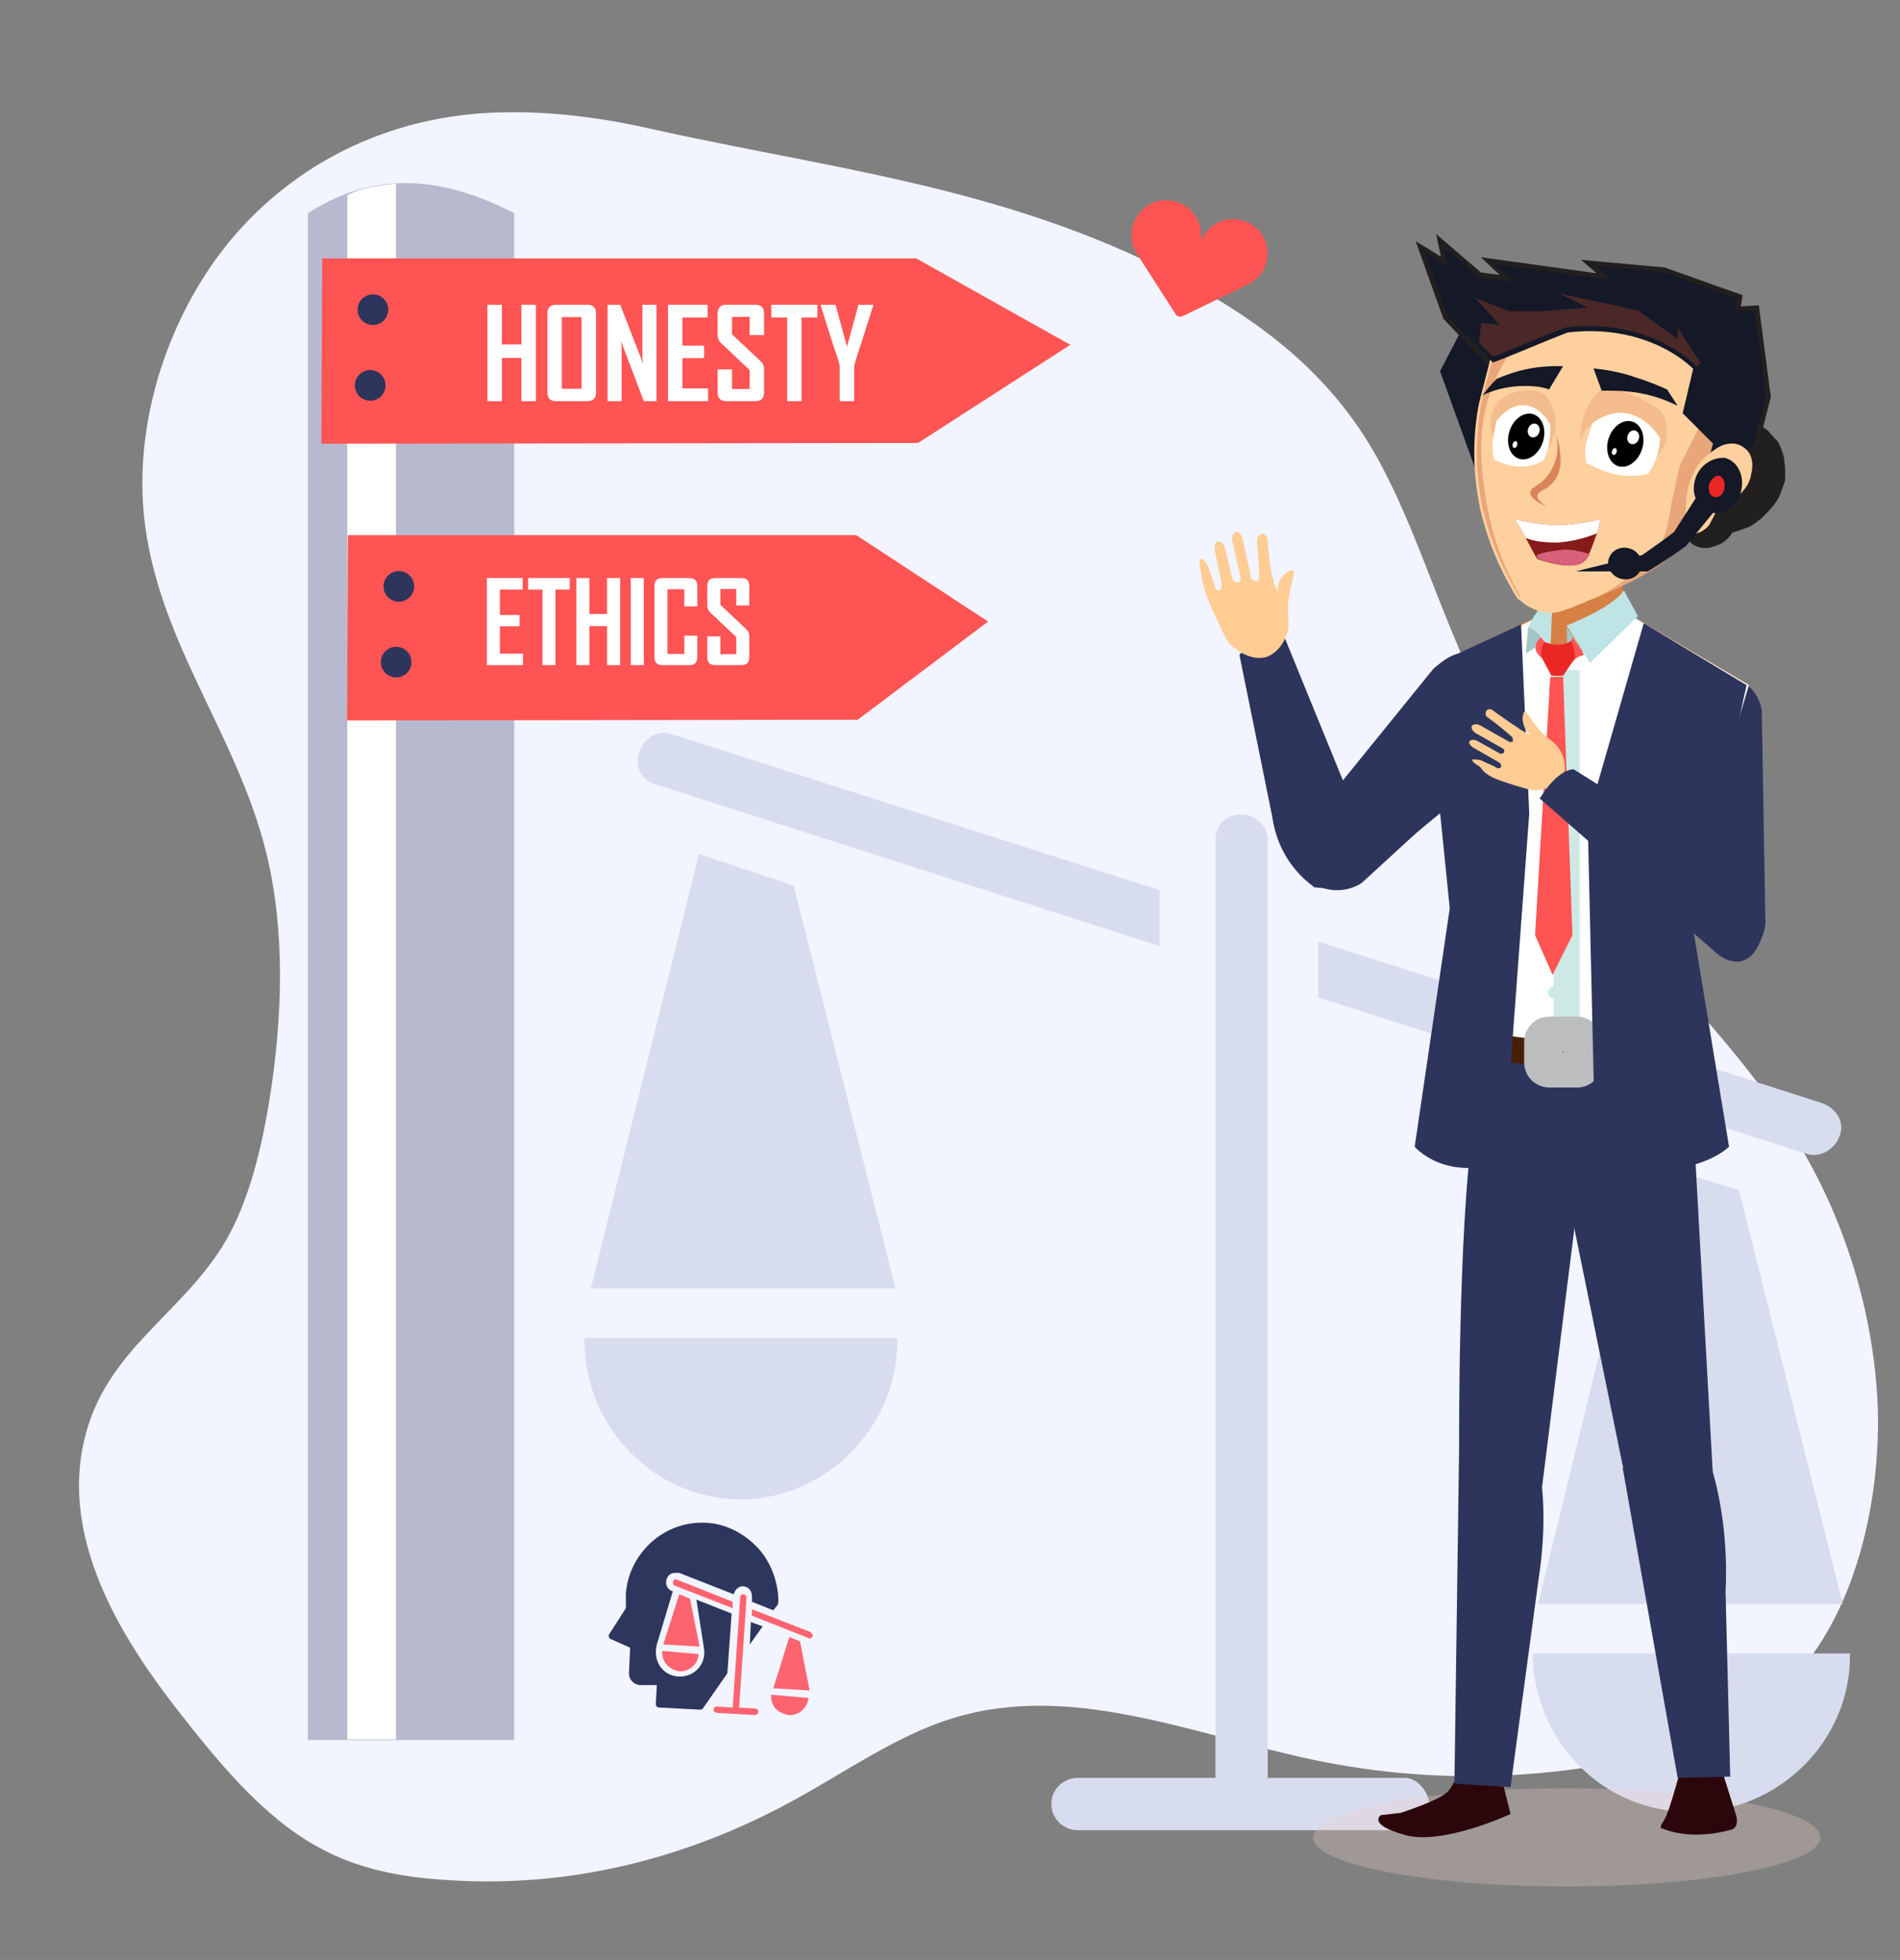 <?xml version="1.0" encoding="utf-8"?>
<!-- Generator: Adobe Illustrator 16.0.0, SVG Export Plug-In . SVG Version: 6.00 Build 0)  -->
<!DOCTYPE svg PUBLIC "-//W3C//DTD SVG 1.1//EN" "http://www.w3.org/Graphics/SVG/1.1/DTD/svg11.dtd">
<svg version="1.1" id="Layer_1" xmlns="http://www.w3.org/2000/svg" xmlns:xlink="http://www.w3.org/1999/xlink" x="0px" y="0px"
	 width="190px" height="196px" viewBox="0 0 190 196" enable-background="new 0 0 190 196" xml:space="preserve">
<rect x="0" y="0" width="190" height="196" fill="#808080" stroke="none"/>
<g>
	<path fill="#F2F4FF" d="M48.178,11.321c-8.743,0.631-17.666,4.236-24.516,11.987c-5.949,6.76-10.275,17.396-9.283,28.121
		c1.261,12.618,9.283,21.812,12.257,33.889c1.892,7.751,1.622,16.313,0.361,24.335c-0.812,5.137-2.074,10.365-4.417,14.421
		c-4.326,7.391-12.078,10.906-14.15,19.919c-2.343,9.824,3.515,19.468,8.923,26.498c4.326,5.587,8.922,11.178,14.33,14.149
		c3.966,2.253,8.383,3.066,12.618,3.338c11.897,0.901,23.795-1.803,34.881-7.845c5.318-2.883,10.456-6.576,16.043-8.291
		c11.898-3.693,24.066,1.623,36.142,4.147c10.275,2.162,20.821,2.162,31.095,0.088c6.491-1.352,13.251-3.605,18.118-9.732
		c4.957-6.219,7.39-15.864,7.21-25.146c-0.271-9.284-3.064-18.297-7.21-25.598c-5.318-9.463-12.71-16.223-19.108-24.245
		c-6.489-8.201-12.078-17.846-16.403-28.48c-2.524-6.129-4.688-12.619-7.932-18.116c-5.047-8.473-12.437-13.43-19.829-17.305
		c-17.035-8.833-34.61-10.635-52.366-14.601C59.354,11.591,53.766,10.961,48.178,11.321z"/>
	<g>
		<path fill="#D8DCEF" d="M142.904,180.405c0,1.623-1.352,2.616-2.613,2.616h-32.537c-1.352,0-2.614-1.085-2.614-2.616
			c0-1.623,1.352-2.612,2.614-2.612h13.791V84.057c0-1.623,1.081-2.614,2.612-2.614c1.352,0,2.614,1.082,2.614,2.614v93.736h13.791
			C141.643,177.793,142.904,179.145,142.904,180.405z M79.363,88.563l-9.464-3.155l-10.815,43.442h30.464L79.363,88.563z
			 M58.453,134.079L58.453,134.079c0,8.741,7.121,15.862,15.592,15.862c8.473,0,15.683-7.121,15.683-15.862v-0.271H58.453V134.079z
			 M173.91,119.027l-9.284-2.885l-10.815,44.254h30.465L173.91,119.027z M153.27,165.354c0,0.271-0.271,6.31,4.778,11.358
			c2.883,2.884,6.849,4.507,11.085,4.507c8.743,0,15.862-7.123,15.862-15.595v-0.271H153.27z M65.663,78.468l50.292,16.134v-5.588
			l-48.76-15.592C64.041,72.429,62.148,77.477,65.663,78.468z M182.111,110.284l-50.293-16.133v5.588l48.67,15.592
			c1.353,0.542,2.886-0.27,3.426-1.621C184.544,112.357,183.734,110.824,182.111,110.284z"/>
	</g>
	<g>
		<g>
			<path fill="#FE646F" d="M75.835,171.185c0,0.211-0.213,0.32-0.322,0.32l-3.845-0.215c-0.107,0-0.319-0.105-0.319-0.32
				s0.211-0.32,0.319-0.32l1.602,0.105l0.75-10.999c0-0.217,0.106-0.322,0.319-0.322c0.105,0,0.32,0.105,0.32,0.322l-0.748,10.999
				l1.602,0.105C75.728,170.86,75.835,170.97,75.835,171.185z M68.998,159.861l-1.069-0.428l-1.602,5.019l3.632,0.217
				L68.998,159.861z M66.222,165.095L66.222,165.095c-0.107,1.068,0.747,1.922,1.708,2.027c0.961,0.109,1.924-0.746,1.924-1.707l0,0
				L66.222,165.095L66.222,165.095z M80,164.134l-1.067-0.428l-1.604,5.127l3.633,0.215L80,164.134z M77.115,169.474
				c0,0-0.105,0.746,0.428,1.387c0.322,0.324,0.75,0.535,1.284,0.645c1.068,0.105,1.922-0.75,2.028-1.711l0,0L77.115,169.474z
				 M67.501,158.578l5.769,2.244v-0.643l-5.659-2.243C67.396,157.831,67.076,158.364,67.501,158.578z M80.963,163.172l-5.769-2.242
				v0.641l5.66,2.243c0.109,0.105,0.322,0,0.428-0.214C81.282,163.492,81.176,163.278,80.963,163.172z"/>
		</g>
		<g>
			<g>
				<polygon fill="#2D365D" points="76.263,162.637 74.979,164.452 75.087,162.209 				"/>
			</g>
			<g>
				<path fill="#2D365D" d="M77.757,160.502l-0.428,0.533l-2.135-0.855v-0.533c0-0.426-0.215-0.854-0.641-0.96
					c-0.534-0.215-1.069,0.213-1.176,0.747l-5.448-2.138c-0.105,0-0.213,0-0.318,0c-1.069-0.105-1.389,1.391-0.428,1.817h0.105
					l-1.602,5.339c-0.428,1.604,0.535,3.098,2.137,3.205c1.495,0.108,2.883-1.174,2.563-2.883l-0.748-4.808l3.526,1.391
					l-0.428,5.979l-2.456,3.523c-0.109,0.109-0.215,0.109-0.322,0.109l-4.06-0.215c-0.213,0-0.318-0.211-0.318-0.32l0.105-1.922
					h-1.602c-0.746,0-1.281-0.642-1.174-1.391l0.105-2.348l-1.924-0.855c-0.106,0-0.106-0.105-0.211-0.213c0-0.106,0-0.214,0-0.214
					l1.708-2.67c0-0.533,0-0.961,0-1.495c0.322-3.846,3.526-6.944,7.371-7.05c0.213,0,0.428,0,0.641,0
					c1.924,0.105,3.632,0.959,5.022,2.349C77.865,156.868,77.97,160.18,77.757,160.502z"/>
			</g>
		</g>
	</g>
	<g>
		<path fill="#FF5454" d="M124.241,22.056c-1.623-0.451-3.246,0.271-3.966,1.713c0,0.09-0.181,0.09-0.181-0.09
			c0.091-1.623-0.901-3.065-2.523-3.516l0,0c-3.064-0.901-5.589,2.523-3.876,5.228l3.876,6.039c0.18,0.27,0.451,0.27,0.72,0.18
			l6.49-3.154C127.666,27.104,127.305,22.867,124.241,22.056z"/>
	</g>
	<path opacity="0.3" fill="#2D355C" enable-background="new    " d="M51.422,174.008h-20.64V21.326
		c5.588-3.605,12.167-4.417,20.64,0V174.008z"/>
	<path fill="#FFFFFF" d="M39.592,173.941h-4.866V19.549c1.261-0.722,2.884-0.992,4.866-1.172V173.941z"/>
	<g>
		<polygon fill="#FF5454" points="32.225,25.839 32.134,44.373 91.801,44.3 107.032,34.483 91.62,25.839 		"/>
	</g>
	<g>
		<circle fill="#2D355C" cx="37.023" cy="38.541" r="1.532"/>
		<circle fill="#2D355C" cx="37.294" cy="30.969" r="1.532"/>
	</g>
	<g>
		<polygon fill="#FF5454" points="34.78,53.512 34.703,72.045 85.771,71.973 98.808,62.156 85.617,53.512 		"/>
	</g>
	<g>
		<circle fill="#2D355C" cx="39.615" cy="66.213" r="1.532"/>
		<circle fill="#2D355C" cx="39.886" cy="58.642" r="1.532"/>
	</g>
	<g>
		<path fill="#FFFFFF" d="M53.594,40.118H52.14v-4.325h-1.953v4.325h-1.442v-9.643h1.442v3.974h1.953v-3.974h1.454V40.118z"/>
		<path fill="#FFFFFF" d="M59.602,39.237c0,0.587-0.292,0.881-0.875,0.881h-3.13c-0.571,0-0.856-0.293-0.856-0.881v-7.875
			c0-0.591,0.286-0.887,0.856-0.887h3.13c0.583,0,0.875,0.296,0.875,0.887V39.237z M58.16,38.879v-7.166h-1.978v7.166H58.16z"/>
		<path fill="#FFFFFF" d="M65.646,40.118h-1.263l-2.311-6.069c0.062,0.296,0.092,0.528,0.092,0.696v5.373H60.76v-9.643h1.263
			l2.311,5.946c-0.062-0.296-0.093-0.528-0.093-0.696v-5.25h1.405V40.118z"/>
		<path fill="#FFFFFF" d="M70.802,40.118h-3.999v-9.643h3.962v1.275h-2.52v2.816h2.168v1.25h-2.168v3.025h2.557V40.118z"/>
		<path fill="#FFFFFF" d="M76.409,39.237c0,0.587-0.292,0.881-0.875,0.881h-2.902c-0.579,0-0.869-0.293-0.869-0.881v-2.298h1.441
			v1.965h1.762v-1.892l-2.89-2.735c-0.209-0.201-0.314-0.458-0.314-0.77v-2.145c0-0.591,0.29-0.887,0.869-0.887h2.902
			c0.583,0,0.875,0.292,0.875,0.875v2.157h-1.442v-1.818h-1.762v1.744l2.89,2.723c0.209,0.197,0.314,0.458,0.314,0.783V39.237z"/>
		<path fill="#FFFFFF" d="M81.745,31.75h-1.59v8.367H78.72V31.75h-1.59v-1.275h4.615V31.75z"/>
		<path fill="#FFFFFF" d="M87.327,30.531l-1.275,4.029c-0.156,0.398-0.368,1.07-0.635,2.015v3.542h-1.448v-3.542
			c-0.066-0.321-0.16-0.66-0.284-1.017c-0.218-0.612-0.334-0.944-0.351-0.998l-1.269-4.029c-0.004-0.004-0.004-0.022,0-0.056h1.485
			l1.152,4.19l1.146-4.19h1.479C87.327,30.504,87.327,30.522,87.327,30.531z"/>
	</g>
	<g>
		<path fill="#FFFFFF" d="M52.301,66.515h-3.612v-8.709h3.579v1.152h-2.276v2.543h1.959v1.13h-1.959v2.732h2.31V66.515z"/>
		<path fill="#FFFFFF" d="M56.975,58.958H55.54v7.557h-1.297v-7.557h-1.436v-1.152h4.168V58.958z"/>
		<path fill="#FFFFFF" d="M62.018,66.515h-1.313v-3.907H58.94v3.907h-1.302v-8.709h1.302v3.59h1.764v-3.59h1.313V66.515z"/>
		<path fill="#FFFFFF" d="M64.377,66.515h-1.302v-8.709h1.302V66.515z"/>
		<path fill="#FFFFFF" d="M69.73,65.719c0,0.531-0.265,0.796-0.796,0.796h-2.715c-0.516,0-0.774-0.265-0.774-0.796v-7.112
			c0-0.534,0.258-0.801,0.774-0.801h2.715c0.531,0,0.796,0.267,0.796,0.801v2.037h-1.296v-1.72h-1.687v6.472h1.687v-1.831h1.296
			V65.719z"/>
		<path fill="#FFFFFF" d="M74.928,65.719c0,0.531-0.263,0.796-0.79,0.796h-2.621c-0.523,0-0.785-0.265-0.785-0.796v-2.076h1.302
			v1.775h1.591V63.71l-2.61-2.471c-0.189-0.182-0.284-0.414-0.284-0.695v-1.937c0-0.534,0.261-0.801,0.785-0.801h2.621
			c0.527,0,0.79,0.264,0.79,0.791v1.948h-1.302v-1.642h-1.591v1.575l2.61,2.46c0.189,0.178,0.284,0.414,0.284,0.707V65.719z"/>
	</g>
	<g>
		<g>
			<ellipse opacity="0.3" fill="#E6CEC6" cx="156.662" cy="183.743" rx="25.36" ry="4.907"/>
			<g>
				<path fill="#2D355C" d="M137.847,86.395c-0.818,0-4.908,2.22-4.207-1.986c0.699-4.208,12.503-17.063,12.503-17.063l1.403,0.467
					l6.075,5.609"/>
				<path fill="#2D355C" d="M130.366,87.798c3.274,2.452,5.844,0.466,5.844,0.466l15.544-14.257c0,0,2.336-2.454-0.468-6.076
					c0,0-3.976-4.675-7.946-1.053l-12.506,15.427C128.147,85.577,130.366,87.68,130.366,87.798z"/>
			</g>
			<path fill="#2B070C" d="M149.534,175.328l1.52,6.077c0,0-6.779,3.154-10.519,2.105c-3.858-1.053-2.454-1.989-2.454-1.989
				l1.986-0.232c0,0,3.622-1.169,4.559-1.989c0.932-0.697,1.754-3.739,1.754-3.739L149.534,175.328z"/>
			<path fill="#2B070C" d="M166.127,182.807c3.273,1.404,7.132,0.119,7.132,0.119c0.698-0.352,0.349-1.404,0.349-1.404l-1.987-6.31
				l-3.155,0.116c0,0-1.402,5.725-2.104,6.777C166.012,182.574,166.012,182.926,166.127,182.807z"/>
			<path fill="#D68045" d="M147.196,95.509h19.397l8.181-27.112l-12.504-7.362c0.118-2.572,0.118-2.221-0.351-2.454
				c-0.702-1.286-3.738,0.35-5.96,1.402c-0.232,0.117-0.585,0.936-0.934,1.052l-10.4,4.908c-2.806,1.87-1.404,5.493-1.404,5.493
				l3.975,24.191V95.509z"/>
			<path fill="#00264F" d="M147.196,95.627v16.945c5.259,5.259,22.204,0,22.204,0c-0.583-11.803-2.807-16.945-2.807-16.945H147.196z
				"/>
			<g>
				
					<ellipse transform="matrix(1 0.007 -0.007 1 0.834 -1.194)" fill="#2D355C" cx="162.501" cy="112.576" rx="6.894" ry="7.128"/>
				<path fill="#2D355C" d="M155.96,115.609l6.311,30.97c5.727,4.909,8.999,0.584,8.999,0.584l-1.869-33.656
					C158.998,105.209,155.96,115.729,155.96,115.609z"/>
			</g>
			<path fill="#2D355C" d="M162.271,146.813l5.492,30.969l5.26-0.116l-0.466-18.465c0.466-9.816-2.688-15.895-2.688-15.895
				C165.194,136.413,162.271,146.813,162.271,146.813z"/>
			<g>
				<path fill="#2D355C" d="M153.39,106.025c3.855,0.354,6.545,3.859,6.192,7.832c-0.349,3.974-3.738,6.779-7.596,6.427
					c-3.739-0.348-5.14-3.738-4.79-7.712C147.665,108.717,149.648,105.676,153.39,106.025z"/>
				<path fill="#2D355C" d="M147.311,112.688c-1.517,10.517-1.399,32.257-1.399,32.257c1.399,4.674,8.297,3.737,8.297,3.737
					l3.855-30.852C156.662,108.013,147.196,112.572,147.311,112.688z"/>
			</g>
			<path fill="#2D355C" d="M145.911,144.826l-0.468,33.541l5.61,0.348l2.804-20.799c1.169-7.48-0.117-12.037-0.117-12.037
				C148.948,140.15,145.911,144.826,145.911,144.826z"/>
			<g>
				<path fill="#2D355C" d="M165.545,72.956c0,0,5.492,19.166,6.192,19.517c0.699,0.351,2.338,4.323,3.974,0.351
					c1.636-3.974-0.585-21.037-0.585-21.037l-1.4-0.35L165.545,72.956z"/>
				<path fill="#2D355C" d="M174.189,94.808c2.688,0.235,2.338-3.271,2.338-3.271l-0.349-20.451c0,0-0.233-3.389-4.791-3.857
					c0,0-5.261-0.465-6.193,5.026l4.674,20.101C170.335,94.226,174.075,94.808,174.189,94.808z"/>
			</g>
			<path fill="#FFFFFF" d="M168.932,88.264c1.287-4.323,2.573-8.531,3.858-12.854c0.699-2.22,1.399-4.558,2.104-6.895l-12.505-7.364
				l-6.545,6.428l-1.52-4.324l0.702-2.104l-10.4,4.909c-2.806,1.871-1.404,5.493-1.404,5.493l3.975,24.19v8.649
				c7.479,3.273,21.503,0,21.503,0c0.469-0.117-0.702-8.529-0.702-9.349C167.763,92.938,168.817,88.264,168.932,88.264z"/>
			<polygon fill="#A4C5C7" points="158.182,65.125 156.78,66.528 156.662,62.671 			"/>
			<g>
				<circle fill="#CEE9E5" cx="155.376" cy="68.982" r="0.583"/>
			</g>
			<g>
				<circle fill="#CEE9E5" cx="155.376" cy="79.033" r="0.583"/>
			</g>
			<g>
				<circle fill="#CEE9E5" cx="155.376" cy="89.083" r="0.583"/>
			</g>
			<g>
				<path fill="#CEE9E5" d="M155.96,99.247c0,0.325-0.263,0.586-0.585,0.586c-0.32,0-0.582-0.261-0.582-0.586
					c0-0.319,0.262-0.581,0.582-0.581C155.697,98.666,155.96,98.928,155.96,99.247z"/>
			</g>
			
				<line fill="none" stroke="#CEE9E5" stroke-width="2.623" stroke-miterlimit="10" x1="156.662" y1="105.327" x2="156.662" y2="66.994"/>
			<g>
				<path fill="#471F08" d="M146.847,104.628v-1.753c0-0.354,0.35-0.354,0.35-0.354c7.479,3.274,21.503,0,21.503,0
					s0.232,0,0.353,0.469l0.116,1.402c0,0,0.114,0.701-0.116,0.701c-14.607,3.505-21.741,0.116-21.741,0.116
					C146.963,105.093,146.963,104.742,146.847,104.628z"/>
				<g>
					<path fill="none" stroke="#BBBDBF" stroke-width="4.291" stroke-miterlimit="10" d="M154.559,104.158
						c0-0.116,0.116-0.353,0.349-0.353h2.806c0.116,0,0.351,0.116,0.351,0.353v2.104c0,0.118-0.114,0.351-0.351,0.351h-2.806
						c-0.114,0-0.349-0.115-0.349-0.351V104.158z"/>
					
						<line fill="none" stroke="#BBBDBF" stroke-width="4.291" stroke-miterlimit="10" x1="156.662" y1="105.093" x2="158.182" y2="105.093"/>
				</g>
			</g>
			<path fill="#BEE4E5" d="M156.662,62.554l2.336,3.741l4.793-4.676l-1.402-2.571C161.218,60.801,156.662,62.554,156.662,62.554"/>
			<path fill="#2D355C" d="M174.658,68.515l-5.376,24.188l3.623,21.973c-3.737,3.391-13.323,2.687-13.323,2.687l-0.816-35.526
				l5.61-19.517L174.658,68.515z"/>
			<path fill="#2D355C" d="M152.923,81.37l-2.57,34.825c-5.962,1.985-8.883-1.52-8.883-1.52l3.505-23.84l-2.104-20.801
				c-0.698-3.74,2.923-4.674,2.923-4.674l6.313-2.922L152.923,81.37z"/>
			<path fill="#BEE4E5" d="M155.026,65.36l0.234-5.61c-1.987,1.401-2.456,3.038-2.456,3.038
				C153.857,62.438,155.026,65.36,155.026,65.36z"/>
			<path fill="#A4C5C7" d="M154.444,64.191c-0.469-0.703-1.055-1.52-1.64-1.403l-0.233,2.572L154.444,64.191z"/>
			<g>
				<polygon fill="#FF5454" points="157.48,65.826 158.415,65.476 157.245,63.723 157.13,64.073 				"/>
				<path fill="#FF5454" d="M154.208,65.826c-1.403-1.052-0.118-2.104-0.118-2.104l0.354,0.468
					C154.208,64.892,154.208,65.826,154.208,65.826z"/>
				<path fill="#EB2726" d="M157.48,65.826l-1.169,1.753h-1.169l-0.935-1.753c-0.118-0.584-0.118-1.169,0.236-1.635
					c1.751,0.701,2.686-0.118,2.686-0.118C157.599,65.476,157.48,65.826,157.48,65.826z"/>
				<polygon fill="#FF5454" points="155.026,67.696 153.508,93.524 155.261,97.496 157.245,93.524 156.312,67.696 				"/>
			</g>
			<path fill="#2D355C" d="M131.418,88.732c6.779,0.818,5.376-4.558,5.376-4.558l-8.298-20.334
				c-1.868-0.234-3.621,0.701-4.556,1.635l3.271,16.127C127.914,86.629,131.418,88.615,131.418,88.732z"/>
			<path id="XMLID_176_" fill="#FFCC94" d="M148.015,76.695c-0.818-0.468-0.818-0.702-0.818-0.702c0.114-0.116,0.469,0,0.818,0
				c0.467,0.234,1.052,0.468,1.52,0.702c0.234,0.232,0.465,0.117,0.583,0c0-0.117,0-0.351-0.232-0.468l-2.454-1.403
				c-0.468-0.234-0.584-0.583-0.468-0.7c0-0.118,0.468-0.234,0.816,0l2.105,1.168c0.114,0.117,0.349,0.117,0.468,0
				c0.114-0.117,0.114-0.35-0.119-0.468l-2.687-1.519c-0.351-0.234-0.469-0.584-0.351-0.701c0.114-0.233,0.583-0.233,0.935,0
				l2.688,1.52c0.116,0.116,0.351,0.116,0.467,0c0-0.118,0-0.351-0.116-0.468c-0.817-0.701-1.521-1.285-2.338-1.87
				c-0.232-0.118-0.351-0.35-0.232-0.583c0-0.234,0.349-0.351,0.583-0.234c1.284,0.934,2.337,1.635,2.688,1.868
				c0.116,0.118,0.353,0.234,0.585,0.353l0,0l0,0c0.116,0.116,0.116,0.116,0.235,0.116c0.114,0.117,0.232,0.117,0.349,0.117
				c-0.234-0.117-0.584-0.467-0.702-1.052c-0.114-0.35-0.114-0.702,0-0.935c0-0.118,0-0.233,0.118-0.233
				c0.235-0.118,0.468,0.583,1.167,1.401c1.171,1.52,1.869,1.402,2.455,2.571c0.118,0.234,0.703,1.286,0.234,2.337
				c-0.7,1.403-2.571,1.521-2.804,1.521c-0.469,0-1.171-0.234-2.688-0.702C149.769,77.979,148.6,77.63,148.015,76.695z"/>
			<path id="XMLID_175_" fill="#FFCC94" d="M120.083,57.178c-0.234-1.169-0.114-1.286,0-1.286c0.234-0.117,0.468,0.351,0.702,0.702
				c0.231,0.701,0.467,1.285,0.699,1.987c0,0.35,0.236,0.466,0.468,0.466c0.116-0.116,0.234-0.35,0.234-0.584l-0.702-3.388
				c-0.116-0.468,0.118-0.936,0.352-0.936c0.232,0,0.584,0.234,0.701,0.817l0.701,2.922c0.116,0.233,0.236,0.35,0.468,0.35
				c0.234,0,0.468-0.231,0.351-0.466l-0.818-3.624c-0.115-0.467,0.116-0.935,0.35-0.935c0.234-0.116,0.586,0.234,0.702,0.818
				l0.817,3.741c0,0.234,0.236,0.35,0.468,0.35c0.236,0,0.351-0.115,0.351-0.35c0-1.169-0.115-2.455-0.234-3.624
				c0-0.352,0.12-0.585,0.352-0.701c0.232-0.116,0.584,0,0.699,0.349c0.118,1.872,0.354,3.273,0.468,3.857
				c0.118,0.234,0.118,0.468,0.234,0.818l0,0l0,0c0,0.118,0.12,0.118,0.12,0.234c0.114,0.234,0.114,0.35,0.23,0.467
				c-0.116-0.233,0-0.818,0.352-1.401c0.234-0.234,0.584-0.585,0.817-0.702c0.116,0,0.234,0,0.352,0
				c0.232,0.117-0.118,0.937-0.352,2.221c-0.468,2.336,0.234,2.922-0.35,4.324c-0.118,0.35-0.701,1.635-1.986,2.104
				c-1.753,0.467-3.39-1.053-3.623-1.285c-0.351-0.352-0.703-1.169-1.521-2.922C120.9,60.334,120.317,58.932,120.083,57.178z"/>
			<g>
				<path fill="#2D355C" d="M173.726,87.213l-16.361-10.285c0,0-1.521-0.115-3.389,2.922l17.762,15.544c0,0,3.505,3.037,4.79-2.921
					C176.647,89.55,173.726,87.213,173.726,87.213z"/>
			</g>
		</g>
		<g>
			<polygon id="XMLID_118_" fill="#141827" stroke="#141827" stroke-width="2" stroke-miterlimit="10" points="149.999,34.391 
				148.131,45.609 145.095,37.194 146.494,34.506 			"/>
			<g id="XMLID_116_" opacity="0.57">
				<path opacity="0.56" fill="#BE4B27" enable-background="new    " d="M166.946,55.309l1.051-8.765l2.222-4.44
					c0,0,0.702,0.117,1.753,0.234c-0.118,0.7-0.118,1.401-0.234,2.103c-0.935,3.739-3.272,7.246-4.207,11.103
					c-3.038,1.286-4.907,2.92-8.064,4.207l-0.232-0.702L166.946,55.309z"/>
			</g>
			<g id="XMLID_114_" opacity="0.57">
				<path opacity="0.56" fill="#BE4B27" enable-background="new    " d="M151.87,33.572l0.353,0.234l-1.989,4.09
					c0,0-2.338,4.791-0.934,10.634c1.053,4.09,2.22,8.765,2.807,11.219h-0.12c-1.167-1.87-2.804-4.909-3.739-8.999
					c-0.937-4.559-0.468-8.298-0.116-10.519l1.285-5.025C150.233,34.624,151.054,34.156,151.87,33.572z"/>
			</g>
			<g id="XMLID_110_" opacity="0.37">
				<path id="XMLID_113_" opacity="0.41" fill="#BE4B27" enable-background="new    " d="M158.649,42.921
					c-0.468,0.583-0.468,1.052-0.586,1.052c-0.114,0-0.114-1.635,0.702-3.272c0.468-0.935,1.053-1.52,1.521-1.87
					c0.701,0,1.634,0.233,2.685,0.584c1.405,0.468,2.338,1.168,3.041,1.636c0.233,0.232,0.702,1.052,0.702,2.104
					c0,1.635-1.169,2.688-1.289,2.803c0.12-0.349,0.353-1.518-0.349-2.687c-0.935-1.519-2.806-1.753-3.973-1.519
					C160.751,41.752,159.466,41.986,158.649,42.921z"/>
				<g id="XMLID_111_" opacity="0.41">
					<path id="XMLID_112_" fill="#BE4B27" d="M154.793,43.622c0,0.818-0.234,1.286-0.118,1.286c0.118,0,1.169-1.518,0.816-3.39
						c-0.23-0.935-0.698-1.752-1.047-2.103c-0.354-0.234-1.521-0.584-2.807-0.234c-0.818,0.234-1.285,0.584-1.639,0.819
						c-0.114,0.115-1.051,1.052-0.933,2.453c0,1.052,0.582,1.753,0.818,1.987c-0.236-1.636,0.582-3.039,1.753-3.389
						c0.585-0.117,1.401-0.117,1.984,0.35C154.444,42.104,154.559,43.155,154.793,43.622z"/>
				</g>
			</g>
			<path id="XMLID_109_" fill="#141827" stroke="#221F1F" stroke-width="2" stroke-miterlimit="10" d="M145.558,27.729l-0.349-1.637
				l2.456,2.104l5.258,0.702l-1.869-1.754l11.803,1.637l-1.753-1.52l5.142,0.468l6.896,2.453l-0.235,1.52l2.104-0.118l1.052,8.065
				l-1.168,4.557l-4.325,4.908l1.285-4.908l-3.036-3.037l1.051-4.44l-0.118-0.118c-0.698-0.702-1.635-1.402-2.688-1.987
				c-4.206-2.336-8.413-2.104-10.4-1.87c-2.454,0.935-4.792,1.986-7.246,2.921l-1.401-1.401l-2.806-2.923l-1.753-4.906
				L145.558,27.729z"/>
			<g id="XMLID_107_" opacity="0.57">
				<path opacity="0.56" fill="#BE4B27" enable-background="new    " d="M147.547,29.832l3.389,1.287h3.389l4.441-0.352
					l-2.806-1.402l6.08,1.286l1.867,0.468l3.855,2.804v-1.169l2.338,3.624l-0.465,0.233c-0.704-0.702-1.639-1.402-2.689-1.987
					c-4.208-2.336-8.415-2.104-10.4-1.87c-2.456,0.935-4.792,1.986-7.246,2.921l-1.404-1.401l0.235-1.986l1.868,0.232
					L147.547,29.832z"/>
			</g>
			<g id="XMLID_105_">
				<path fill="#FDD09E" d="M168.583,51.686c-0.234,0.584,0,1.403,0.585,1.637c0.7,0.231,1.517-0.118,1.753-0.819
					c0.23-0.468,0.584-1.052,0.816-1.636c0.469-0.116,1.285-0.468,2.104-1.285c0.468-0.468,1.168-1.169,1.284-2.221
					c0.116-0.351,0.353-1.87-0.7-2.572c-0.818-0.584-1.989-0.231-2.104-0.231l-2.454,1.868"/>
				<path fill="#221F1F" d="M170.921,44.79c0.116-0.466,0.467-1.051,0.699-1.519l0.586-0.35c0.23-0.234,0.584-0.352,0.935-0.468
					c0.349-0.115,0.701-0.232,1.169-0.232c0.465,0,0.933,0.117,1.401,0.232c0.116,0,0.234,0.117,0.351,0.117l0.117,0.117h0.116l0,0
					l0,0c0,0-0.116-0.117,0.118,0.117l0,0l0,0c0.114,0.117,0.114,0,0.465,0.351c0.234,0.35,0.469,0.467,0.586,0.701
					c0.232,0.117,0.351,0.35,0.467,0.584c0.234,0.467,0.351,0.935,0.468,1.286c0,0.466,0.118,0.817,0.118,1.168
					c0,0.233,0,0.351,0,0.585v0.232v0.118l0,0v0.115v0.118c0,0-0.118,0.233-0.118,0.351c-0.117,0.234-0.117,0.351-0.233,0.585
					c-0.116,0.349-0.234,0.701-0.469,1.05c-0.35,0.584-0.933,1.169-1.283,1.52c-0.234,0.233-0.118,0.117-0.352,0.351
					c-0.234,0.116-0.351,0.234-0.467,0.351c-0.234,0.116-0.469,0.35-0.82,0.467c-0.585,0.233-1.285,0.467-1.869,0.585l1.637-1.403
					c-0.353,0.467-0.816,0.935-1.283,1.403l0.114-0.352c-0.351,0.817-1.051,1.403-1.868,1.636c-0.82,0.35-1.637,0.234-2.337-0.233
					l-0.116-0.117c0-0.117,0,0-0.12-0.117l0,0c0,0,0,0-0.114-0.117c-0.234-0.234-0.234-0.35-0.353-0.468
					c-0.233-0.35-0.233-0.7-0.233-0.934c0-0.584,0.352-1.052,0.7-1.286c0.12,0.467,0.469,0.701,0.704,0.701
					c0.114,0.118,0.232,0,0.349,0c0,0,0,0,0-0.116h0.116l0,0c-0.232,0-0.116,0-0.116,0l0,0c0-0.234-0.116-0.351-0.349-0.468
					c-0.119,0-0.468,0-0.584,0.234l0.116-0.351c0-0.583,0.114-1.286,0.349-1.87l1.635-1.402c0.236-0.233,0.354-0.351,0.469-0.467
					l0.117-0.234c0-0.116,0-0.116,0-0.116c0,0.116,0.116-0.118,0.116-0.118c0.234-0.233,0.353-0.35,0.353-0.35l0,0c0,0,0-0.116,0,0
					c0,0,0,0.117,0,0v-0.116l0,0l0,0c0,0.116,0-0.117,0,0.116l0,0l0,0l0,0l0,0l0,0v-0.116c0-0.117,0.116-0.117,0.116-0.117
					s0,0.117,0.114,0.117l0.12,0.116c0.116,0,0.116,0,0.233,0.117c0.232,0.117,0,0,0-0.117l0,0l0,0c0.232,0.234,0,0.117,0.115,0.117
					l0,0l0,0l0,0l0,0h0.117c0.118,0,0.236,0,0.236-0.117c0-0.116,0-0.116-0.118-0.233s-0.118-0.117-0.235-0.233l0.584-0.352
					c-0.584,0.118-1.167,0.234-1.752,0.352c-0.586,0.116-1.169,0.116-1.869,0.116C170.101,45.843,170.219,45.258,170.921,44.79z"/>
			</g>
			<path id="XMLID_104_" fill="#FDD09E" d="M171.037,36.494c-1.169-1.053-2.338-2.104-3.507-3.155
				c-4.091-0.702-8.181-1.286-12.27-1.988c-1.171,0.819-2.456,1.521-3.623,2.337c-0.818,0.585-1.639,1.052-2.455,1.637l-1.287,5.024
				c-0.465,2.338-0.817,6.078,0.119,10.519c0.934,4.09,2.57,7.13,3.739,8.999c0.232,0.117,0.583,0.468,0.937,0.701
				c0.463,0.234,1.05,0.584,1.754,0.703c0.931,0.115,1.751-0.118,2.218-0.351c0.118,0,0.118,0,0.702-0.234
				c0.465-0.234,0.585-0.234,1.167-0.468c0,0,0.118-0.116,0.818-0.351c6.31-2.571,7.948-4.44,7.948-4.44
				c0.349-0.35,0.465-0.584,2.338-5.377c0.817-2.337,1.634-4.206,2.102-5.608c0.116-0.702,0.116-1.403,0.234-2.103l0.234-1.989
				C171.972,39.064,171.62,37.779,171.037,36.494z"/>
			<g id="XMLID_102_" opacity="0.57">
				<path opacity="0.56" fill="#BE4B27" enable-background="new    " d="M170.219,42.104l-2.222,4.44
					c-0.234,0.818-0.467,2.104-0.818,3.623c-0.465,2.454-0.465,2.804-0.817,3.622c-0.702,1.637-1.869,2.572-3.154,3.624
					c-0.818,0.701-2.104,1.635-3.857,2.454c6.31-2.571,7.948-4.44,7.948-4.44c0.349-0.35,0.465-0.584,2.338-5.377
					c0.349-1.401,1.049-3.271,2.102-5.608c0.116-0.702,0.116-1.403,0.234-2.103C171.037,42.221,170.335,42.221,170.219,42.104z"/>
			</g>
			<g id="XMLID_100_" opacity="0.57">
				<path opacity="0.56" fill="#BE4B27" enable-background="new    " d="M151.754,33.572l0.353,0.234
					c-0.704,0.817-1.64,2.103-2.458,3.856c-2.218,4.791-1.518,9.465-1.049,12.271c0.349,2.221,1.169,5.842,3.507,9.816h-0.12
					c-1.167-1.87-2.804-4.909-3.739-8.999c-0.937-4.559-0.468-8.298-0.116-10.519l1.285-5.025
					C150.233,34.624,151.054,34.156,151.754,33.572z"/>
			</g>
			<g id="XMLID_96_" opacity="0.37">
				<path id="XMLID_99_" opacity="0.41" fill="#BE4B27" enable-background="new    " d="M158.649,42.921
					c-0.468,0.583-0.468,1.052-0.586,1.052c-0.114,0-0.114-1.635,0.702-3.272c0.468-0.935,1.053-1.52,1.521-1.87
					c0.701,0,1.634,0.233,2.685,0.584c1.405,0.468,2.338,1.168,3.041,1.636c0.233,0.232,0.702,1.052,0.702,2.104
					c0,1.635-1.169,2.688-1.289,2.803c0.12-0.349,0.353-1.518-0.349-2.687c-0.935-1.519-2.806-1.753-3.973-1.519
					C160.751,41.752,159.466,41.986,158.649,42.921z"/>
				<g id="XMLID_97_" opacity="0.41">
					<path id="XMLID_98_" fill="#BE4B27" d="M154.793,43.622c0,0.818-0.234,1.286-0.118,1.286c0.118,0,1.169-1.518,0.816-3.39
						c-0.23-0.935-0.698-1.752-1.047-2.103c-0.354-0.234-1.521-0.584-2.807-0.234c-0.818,0.234-1.285,0.584-1.639,0.819
						c-0.114,0.115-1.051,1.052-0.933,2.453c0,1.052,0.582,1.753,0.818,1.987c-0.236-1.636,0.582-3.039,1.753-3.389
						c0.585-0.117,1.401-0.117,1.984,0.35C154.444,42.104,154.559,43.155,154.793,43.622z"/>
				</g>
			</g>
			<path id="XMLID_95_" fill="#141827" stroke="#141827" stroke-miterlimit="10" d="M145.558,27.729l-0.349-1.637l2.456,2.104
				l5.258,0.702l-1.869-1.754l11.803,1.637l-1.753-1.52l5.142,0.468l6.896,2.453l-0.235,1.52l2.104-0.118l1.052,8.065l-1.168,4.557
				l-4.325,4.908l1.285-4.908l-3.036-3.037l1.051-4.44l-0.118-0.118c-0.698-0.702-1.635-1.402-2.688-1.987
				c-4.206-2.336-8.413-2.104-10.4-1.87c-2.454,0.935-4.792,1.986-7.246,2.921l-1.401-1.401l-2.806-2.923l-1.753-4.906
				L145.558,27.729z"/>
			<g id="XMLID_93_" opacity="0.57">
				<path opacity="0.56" fill="#BE4B27" enable-background="new    " d="M147.547,29.832l3.389,1.287h3.389l4.441-0.352
					l-2.806-1.402l6.08,1.286l1.867,0.468l3.855,2.804v-1.169l2.338,3.624l-0.465,0.233c-0.704-0.702-1.639-1.402-2.689-1.987
					c-4.208-2.336-8.415-2.104-10.4-1.87c-2.456,0.935-4.792,1.986-7.246,2.921l-1.404-1.401l0.235-1.986l1.868,0.232
					L147.547,29.832z"/>
			</g>
			<path id="XMLID_92_" fill="#FFFFFF" d="M158.649,44.206c-0.234,0.936-0.118,1.637,0,2.104c0,0,1.752,0.935,3.037,1.169
				c0.702,0.116,1.753,0.232,3.154-0.118c0.235-0.351,0.584-0.935,0.818-1.635c0.234-0.703,0.353-1.402,0.353-1.871
				c-0.118-0.234-1.52-2.572-3.972-2.572c-1.289,0-2.338,0.702-2.807,1.054C159.116,42.687,158.882,43.39,158.649,44.206z"/>
			<g id="XMLID_91_" opacity="0.57">
				<path fill="#BE4B27" d="M155.261,42.687c0.114,0,1.401,3.156,0.467,4.909c-0.236,0.467-0.585,0.818-0.585,0.818
					c-0.698,0.701-1.402,0.701-1.402,1.169c0,0.584,0.935,1.051,0.935,1.051c-0.116,0-1.752-0.7-1.636-1.401
					c0-0.467,0.701-0.584,1.405-1.287c0,0,0.698-0.7,1.047-1.752C156.195,44.324,155.261,42.57,155.261,42.687z"/>
			</g>
			<path id="XMLID_90_" fill="#FFFFFF" d="M149.3,43.973c-0.117,0.935,0,1.636,0.116,1.985c0,0,1.403,0.703,2.454,0.703
				c0.585,0,1.403,0,2.454-0.584c0.234-0.467,0.469-1.053,0.583-1.752c0.119-0.702,0.119-1.403,0.119-1.871
				c-0.119-0.232-1.286-2.338-3.272-1.87c-1.053,0.234-1.755,1.053-2.105,1.52C149.534,42.57,149.416,43.155,149.3,43.973z"/>
			<g id="XMLID_87_" opacity="0.57">
				<path opacity="0.56" fill="#BE4B27" enable-background="new    " d="M169.984,48.063c0.116,0.233,0.234,0.468,0.351,0.584
					c0,0.117,0.118,0.352,0,0.701c-0.116,0.352-0.467,0.585-0.935,0.585c0,0.233-0.118,0.35-0.232,0.583
					c0,0.116,0.114,0.351,0.232,0.351c0.235,0,0.468-0.116,0.584-0.468c0.116-0.233,0.351-0.233,0.469-0.117
					c0.115,0.117,0.231,0.35,0.115,0.468c0-0.468,0.116-1.052,0.116-1.52c0-0.467,0-0.818,0-1.169c0.118,0,0.467-0.817,1.287-0.936
					c0.234,0,0.818,0,0.934,0.352c0.117,0.232-0.115,0.817-0.699,1.051c0.584-0.234,1.053-0.585,1.167-1.169
					c0,0,0.116-0.584-0.232-0.818c-0.351-0.233-0.704-0.233-1.053-0.117c-0.351,0-0.818,0.234-1.403,0.584
					C170.335,47.127,169.984,47.596,169.984,48.063z"/>
			</g>
			<g id="XMLID_83_">
				
					<ellipse id="XMLID_86_" transform="matrix(0.953 0.304 -0.304 0.953 21.127 -47.25)" cx="162.514" cy="44.318" rx="1.752" ry="2.337"/>
				
					<ellipse id="XMLID_85_" transform="matrix(0.953 0.303 -0.303 0.953 20.951 -47.449)" fill="#FFFFFF" cx="163.303" cy="43.754" rx="0.585" ry="0.702"/>
				
					<ellipse id="XMLID_84_" transform="matrix(0.953 0.303 -0.303 0.953 21.273 -46.794)" fill="#FFFFFF" cx="161.428" cy="45.155" rx="0.234" ry="0.351"/>
			</g>
			<g id="XMLID_79_">
				
					<ellipse id="XMLID_82_" transform="matrix(0.953 0.304 -0.304 0.953 20.469 -44.302)" cx="152.581" cy="43.618" rx="1.752" ry="2.337"/>
				<path id="XMLID_81_" fill="#FFFFFF" d="M153.927,43.23c-0.12,0.37-0.465,0.588-0.773,0.49c-0.305-0.098-0.459-0.476-0.34-0.845
					c0.115-0.37,0.46-0.589,0.768-0.491C153.89,42.483,154.043,42.86,153.927,43.23z"/>
				<path id="XMLID_80_" fill="#FFFFFF" d="M151.717,44.528c-0.06,0.185-0.204,0.302-0.327,0.262
					c-0.123-0.038-0.178-0.219-0.118-0.403c0.061-0.185,0.208-0.303,0.329-0.264C151.725,44.162,151.777,44.344,151.717,44.528z"/>
			</g>
			<g id="XMLID_70_">
				<path id="XMLID_78_" fill="#FDD09E" d="M168.583,51.686c0.116,1.403,0.469,1.637,0.585,1.637
					c0.468,0.116,1.167-0.118,1.753-0.819c0.23-0.468,0.584-1.052,0.816-1.636c0.469-0.116,1.285-0.468,2.104-1.285
					c0.468-0.468,1.168-1.169,1.284-2.221c0.116-0.351,0.353-1.87-0.7-2.572c-0.7-0.584-1.753-0.584-2.688,0
					c-0.935,0.585-1.519,1.168-1.869,1.637C168.465,48.414,168.583,50.517,168.583,51.686z"/>
				<g id="XMLID_71_">
					<path id="XMLID_77_" fill="#696C76" d="M172.673,48.765l-1.752,1.987l-2.689,3.389l-3.271,2.104l-1.286,0.351l-0.585,0.467
						h-0.818c-0.23-0.117-0.467-0.351-0.467-0.701c0-0.234,0.116-0.585,0.351-0.701c0.234-0.117,0.584,0,0.584,0
						c0.118,0.232,0.351,0.349,0.587,0.583c0.466-0.117,0.933-0.117,1.401-0.234l3.156-2.336l2.336-3.739l0,0v-0.117
						c0-0.117-0.469-1.169,0.116-2.104c0.35-0.584,0.935-0.817,1.17-0.935c0.232,0,0.349,0,0.583,0
						C172.206,47.362,172.322,47.83,172.673,48.765z"/>
					<g id="XMLID_72_">
						<path id="XMLID_76_" fill="#141827" stroke="#141827" stroke-width="1.328" stroke-miterlimit="10" d="M164.492,56.126
							c-0.469,0.117-1.053,0.234-1.521,0.351c0.585,0,1.053,0,1.638,0c1.169-0.702,2.338-1.52,3.507-2.337
							c1.053-1.285,2.104-2.571,3.154-3.857c0,0-0.232,0-0.467-0.116c-0.234-0.118-0.35-0.351-0.35-0.467
							c-0.817,1.286-1.754,2.687-2.57,3.973C166.83,54.491,165.659,55.309,164.492,56.126z"/>
						<path id="XMLID_75_" fill="#141827" stroke="#141827" stroke-width="1.991" stroke-miterlimit="10" d="M172.322,46.777
							c0.7,0.234,1.051,1.168,0.818,2.104c-0.235,0.936-1.053,1.636-1.753,1.402c-0.351,0-0.703-0.35-0.819-0.701
							c-0.233-0.351-0.233-0.818-0.115-1.286C170.685,47.362,171.505,46.777,172.322,46.777z"/>
						<path id="XMLID_74_" fill="#141827" stroke="#141827" stroke-width="1.991" stroke-miterlimit="10" d="M163.177,56.529
							c-0.084,0.313-0.452,0.488-0.827,0.392c-0.377-0.097-0.612-0.428-0.533-0.74c0.081-0.313,0.45-0.488,0.824-0.392
							C163.017,55.884,163.255,56.217,163.177,56.529z"/>
						<path id="XMLID_73_" fill="#EB2726" d="M171.972,47.596c0.351,0.116,0.585,0.701,0.465,1.285
							c-0.114,0.584-0.583,0.936-1.049,0.819c-0.236-0.117-0.351-0.234-0.467-0.468c0-0.233-0.118-0.467,0-0.818
							C171.151,47.83,171.62,47.479,171.972,47.596z"/>
					</g>
				</g>
			</g>
			<path id="XMLID_69_" fill="#141827" d="M163.674,37.779c1.167,0.35,2.22,0.817,3.04,1.168c0.349,0.584,0.7,1.053,1.049,1.636
				c-0.933-0.468-2.568-1.168-4.674-1.402c-1.049-0.117-2.102-0.117-2.922-0.117l-0.817-2.221
				C160.519,36.961,162.04,37.194,163.674,37.779z"/>
			<path id="XMLID_68_" fill="#141827" d="M152.455,36.961c-1.053,0.232-1.988,0.584-2.807,0.935
				c-0.466,0.466-0.933,1.051-1.401,1.635c0.936-0.467,2.454-0.935,4.208-0.935c1.053,0,1.869,0.118,2.452,0.351l1.404-2.337
				C155.261,36.61,153.976,36.61,152.455,36.961z"/>
			<g id="XMLID_34_">
				<path id="XMLID_67_" fill="#851B1B" d="M155.728,52.504c1.985,0,4.323-0.584,4.323-0.584s-0.116,0.584-0.349,1.403
					c-0.236,0.583-0.469,1.4-0.82,2.103c-0.351,0.583-0.7,0.935-1.169,1.051c-1.518,0.352-3.973-0.584-3.973-0.584l-0.232-0.35
					l-0.937-1.754l-1.052-1.869C151.52,51.92,153.74,52.504,155.728,52.504z"/>
				<path id="XMLID_66_" fill="#FFFFFF" d="M155.728,52.504c1.985,0,4.323-0.584,4.323-0.584s-0.116,0.584-0.349,1.403
					c-0.82,0.35-2.222,0.817-3.975,0.934c-1.283,0-2.338-0.117-3.156-0.468l-1.052-1.869C151.52,51.92,153.74,52.504,155.728,52.504
					z"/>
				<path id="XMLID_54_" fill="#D7607A" d="M156.428,54.958c0.937,0,1.869,0.234,2.57,0.468c-0.349,0.583-0.701,0.935-1.169,1.051
					c-1.518,0.352-3.972-0.584-3.972-0.584l-0.235-0.35C154.324,55.192,155.375,55.076,156.428,54.958z"/>
			</g>
		</g>
	</g>
</g>
</svg>
